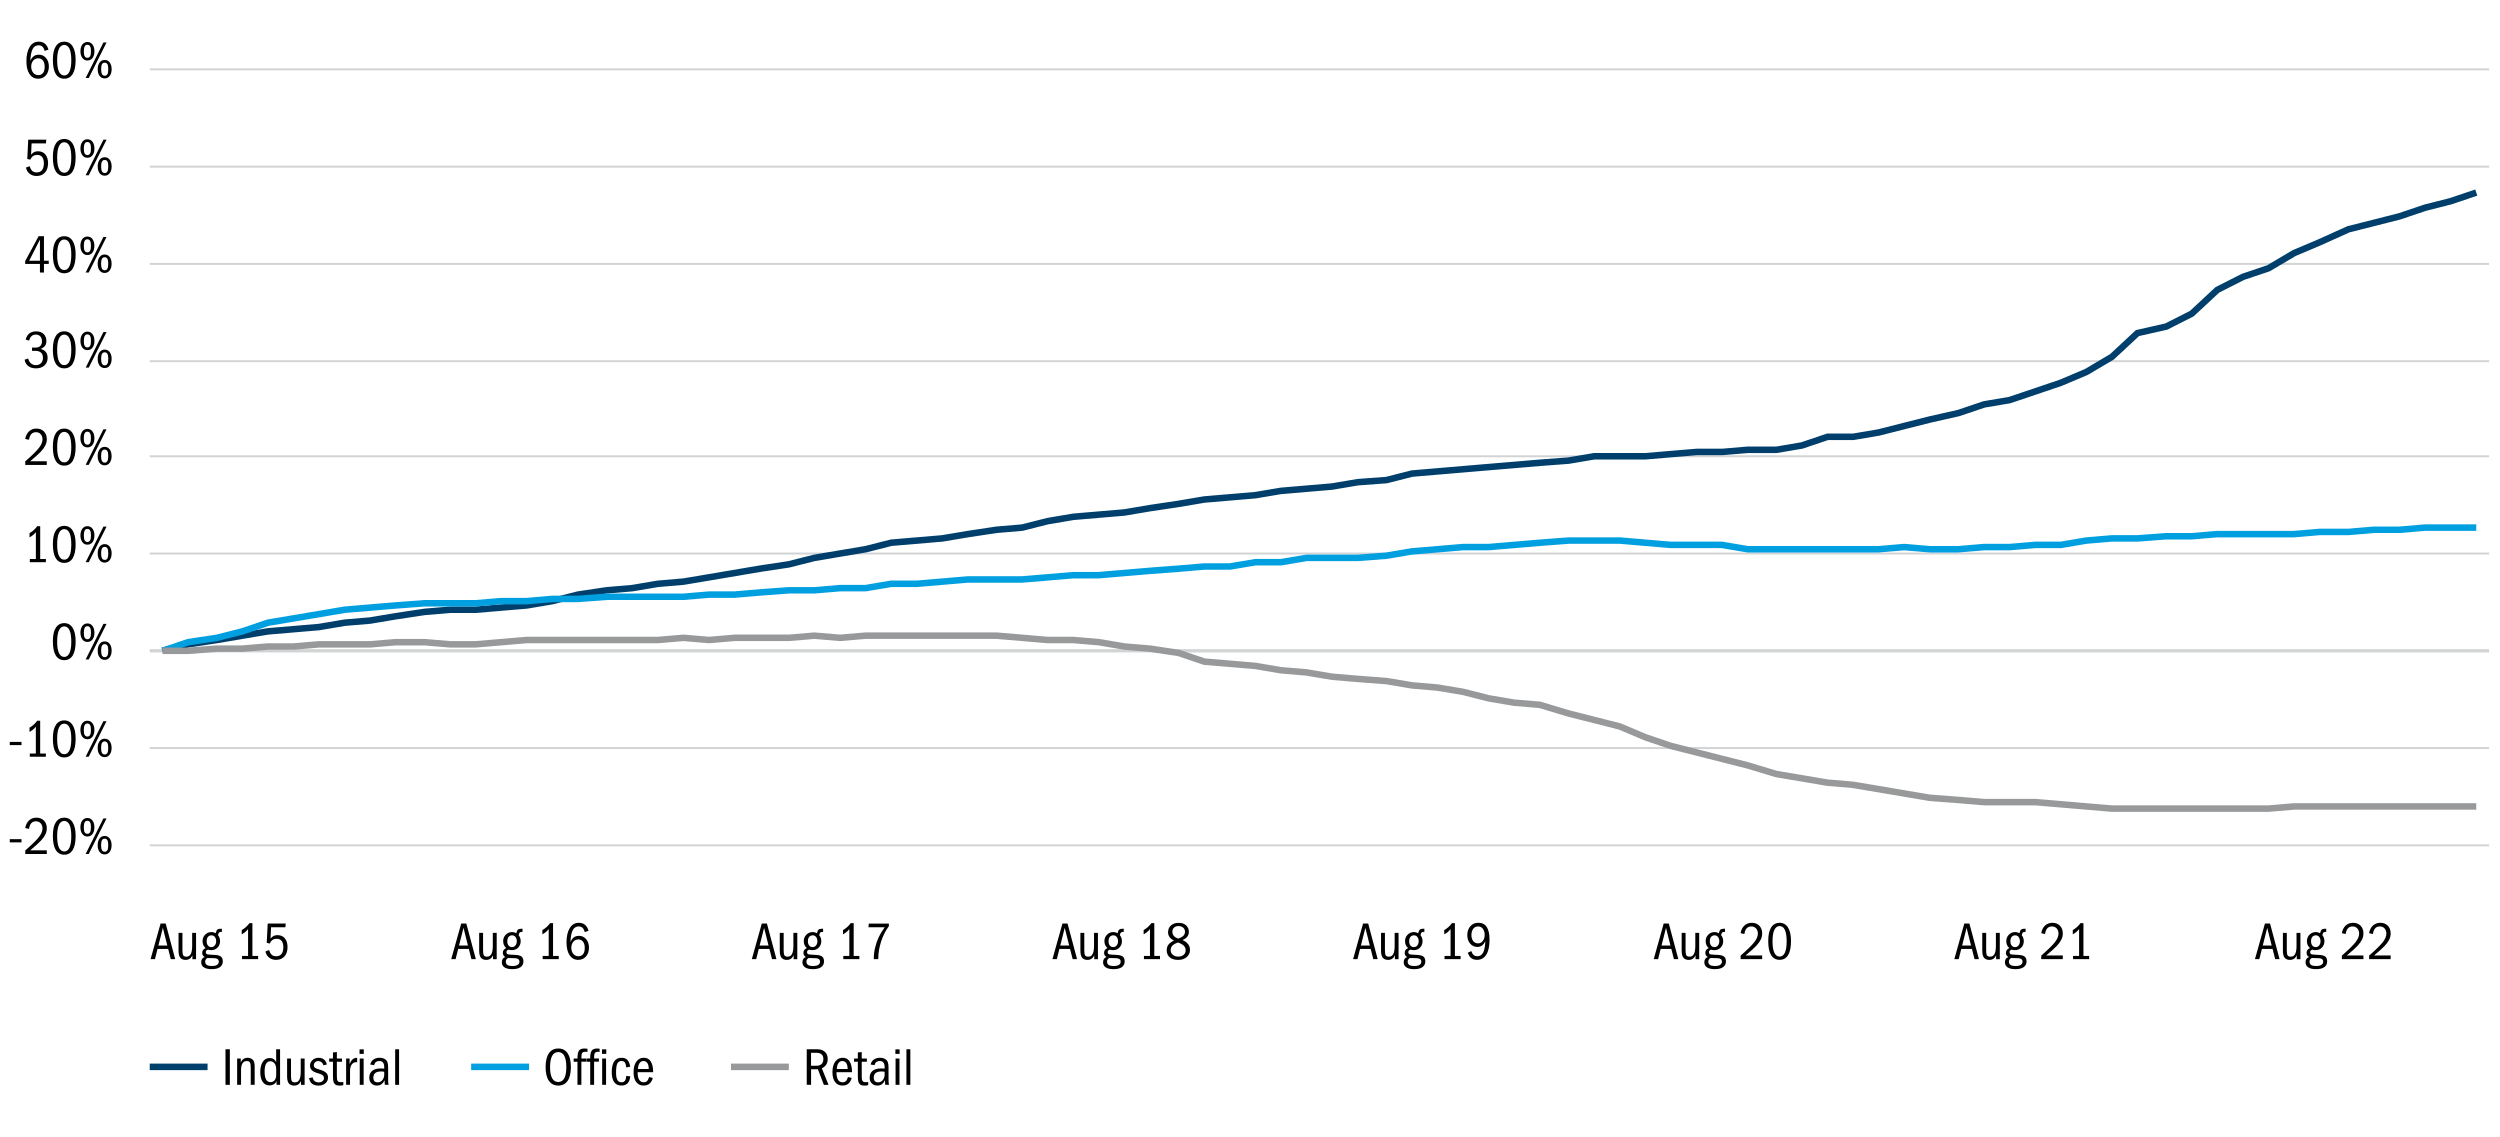 <?xml version="1.0" encoding="UTF-8"?> <svg xmlns="http://www.w3.org/2000/svg" id="Layer_2" width="750" height="340.97" viewBox="0 0 750 340.97"><defs><style>.cls-1{stroke-width:.59px;}.cls-1,.cls-2,.cls-3,.cls-4,.cls-5{fill:none;stroke-miterlimit:10;}.cls-1,.cls-5{stroke:#d1d3d4;}.cls-2{stroke:#97999b;}.cls-2,.cls-3,.cls-4{stroke-width:1.96px;}.cls-3{stroke:#009fdf;}.cls-4{stroke:#003f6b;}.cls-5{stroke-width:.98px;}</style></defs><path class="cls-1" d="m44.92,20.81h701.8M44.92,49.99h701.8M44.92,79.17h701.8M44.92,108.35h701.8M44.92,136.88h701.8M44.92,166.06h701.8M44.92,224.42h701.8M44.92,253.6h701.8"></path><line class="cls-5" x1="44.92" y1="195.24" x2="746.71" y2="195.24"></line><polyline class="cls-4" points="48.75 195.24 56.42 193.3 65.05 192 72.72 190.7 80.39 189.41 88.06 188.76 95.73 188.11 103.4 186.81 111.07 186.16 118.74 184.87 127.37 183.57 135.04 182.92 142.71 182.92 150.38 182.27 158.05 181.63 165.72 180.33 173.39 178.38 182.02 177.09 189.69 176.44 197.36 175.14 205.03 174.49 212.7 173.2 220.37 171.9 228.04 170.6 236.66 169.3 244.33 167.36 252 166.06 259.67 164.77 267.34 162.82 275.01 162.17 282.68 161.52 290.35 160.23 298.98 158.93 306.65 158.28 314.32 156.34 321.99 155.04 329.66 154.39 337.33 153.74 345 152.44 353.63 151.15 361.3 149.85 368.97 149.2 376.64 148.55 384.31 147.26 391.98 146.61 399.65 145.96 407.32 144.66 415.95 144.02 423.62 142.07 431.29 141.42 438.96 140.77 446.63 140.12 454.3 139.48 461.97 138.83 470.6 138.18 478.27 136.88 485.94 136.88 493.61 136.88 501.28 136.23 508.95 135.59 516.62 135.59 524.29 134.94 532.91 134.94 540.58 133.64 548.25 131.05 555.92 131.05 563.59 129.75 571.26 127.8 578.93 125.86 587.56 123.91 595.23 121.32 602.9 120.02 610.57 117.43 618.24 114.83 625.91 111.59 633.58 107.05 641.25 99.92 649.88 97.97 657.55 94.08 665.22 86.95 672.89 83.06 680.56 80.47 688.23 75.93 695.9 72.68 704.53 68.79 712.2 66.85 719.87 64.9 727.54 62.31 735.21 60.36 742.88 57.77"></polyline><polyline class="cls-3" points="48.75 195.24 56.42 192.65 65.05 191.35 72.72 189.41 80.39 186.81 88.06 185.52 95.73 184.22 103.4 182.92 111.07 182.27 118.74 181.63 127.37 180.98 135.04 180.98 142.71 180.98 150.38 180.33 158.05 180.33 165.72 179.68 173.39 179.68 182.02 179.03 189.69 179.03 197.36 179.03 205.03 179.03 212.7 178.38 220.37 178.38 228.04 177.73 236.66 177.09 244.33 177.09 252 176.44 259.67 176.44 267.34 175.14 275.01 175.14 282.68 174.49 290.35 173.84 298.98 173.84 306.65 173.84 314.32 173.2 321.99 172.55 329.66 172.55 337.33 171.9 345 171.25 353.63 170.6 361.3 169.95 368.97 169.95 376.64 168.66 384.31 168.66 391.98 167.36 399.65 167.36 407.32 167.36 415.95 166.71 423.62 165.41 431.29 164.77 438.96 164.12 446.63 164.12 454.3 163.47 461.97 162.82 470.6 162.17 478.27 162.17 485.94 162.17 493.61 162.82 501.28 163.47 508.95 163.47 516.62 163.47 524.29 164.77 532.91 164.77 540.58 164.77 548.25 164.77 555.92 164.77 563.59 164.77 571.26 164.12 578.93 164.77 587.56 164.77 595.23 164.12 602.9 164.12 610.57 163.47 618.24 163.47 625.91 162.17 633.58 161.52 641.25 161.52 649.88 160.87 657.55 160.87 665.22 160.23 672.89 160.23 680.56 160.23 688.23 160.23 695.9 159.58 704.53 159.58 712.2 158.93 719.87 158.93 727.54 158.28 735.21 158.28 742.88 158.28"></polyline><polyline class="cls-2" points="48.75 195.24 56.42 195.24 65.05 194.59 72.72 194.59 80.39 193.95 88.06 193.95 95.73 193.3 103.4 193.3 111.07 193.3 118.74 192.65 127.37 192.65 135.04 193.3 142.71 193.3 150.38 192.65 158.05 192 165.72 192 173.39 192 182.02 192 189.69 192 197.36 192 205.03 191.35 212.7 192 220.37 191.35 228.04 191.35 236.66 191.35 244.33 190.7 252 191.35 259.67 190.7 267.34 190.7 275.01 190.7 282.68 190.7 290.35 190.7 298.98 190.7 306.65 191.35 314.32 192 321.99 192 329.66 192.65 337.33 193.95 345 194.59 353.63 195.89 361.3 198.49 368.97 199.13 376.64 199.78 384.31 201.08 391.98 201.73 399.65 203.02 407.32 203.67 415.95 204.32 423.62 205.62 431.29 206.27 438.96 207.56 446.63 209.51 454.3 210.81 461.97 211.45 470.6 214.05 478.27 215.99 485.94 217.94 493.61 221.18 501.28 223.78 508.95 225.72 516.62 227.67 524.29 229.61 532.91 232.21 540.58 233.5 548.25 234.8 555.92 235.45 563.59 236.74 571.26 238.04 578.93 239.34 587.56 239.99 595.23 240.63 602.9 240.63 610.57 240.63 618.24 241.28 625.91 241.93 633.58 242.58 641.25 242.58 649.88 242.58 657.55 242.58 665.22 242.58 672.89 242.58 680.56 242.58 688.23 241.93 695.9 241.93 704.53 241.93 712.2 241.93 719.87 241.93 727.54 241.93 735.21 241.93 742.88 241.93"></polyline><path d="m2.93,252.71v-.96h3.52v.96h-3.52Z"></path><path d="m7.58,256.2v-1.07c1.95-1.7,3.3-3.02,4.05-3.96.75-.94,1.12-1.82,1.12-2.62,0-.64-.18-1.16-.54-1.56s-.83-.6-1.43-.6c-.57,0-1.02.18-1.38.55-.35.37-.58.94-.69,1.72l-1.14-.24c.16-.97.54-1.73,1.14-2.29s1.34-.83,2.22-.83c.93,0,1.68.29,2.25.87.57.58.86,1.35.86,2.3,0,.66-.14,1.29-.43,1.87-.29.59-.73,1.21-1.34,1.86-.6.65-1.68,1.62-3.22,2.9h4.99v1.1h-6.46Z"></path><path d="m19.28,245.3c1.1,0,1.94.48,2.53,1.43s.88,2.3.88,4.04c0,1.87-.29,3.27-.87,4.22s-1.43,1.42-2.54,1.42-1.98-.48-2.56-1.43c-.58-.95-.86-2.37-.86-4.23s.3-3.15.89-4.07c.59-.92,1.44-1.38,2.54-1.38Zm-.02.98c-.66,0-1.18.38-1.55,1.13-.37.75-.56,1.91-.56,3.46s.18,2.67.55,3.43c.37.76.89,1.14,1.58,1.14s1.19-.38,1.56-1.15c.37-.77.55-1.91.55-3.42s-.18-2.69-.54-3.45c-.36-.76-.89-1.14-1.58-1.14Z"></path><path d="m26.22,245.4c.63,0,1.14.25,1.52.76.38.51.58,1.18.58,2.01s-.19,1.52-.57,2.02c-.38.51-.89.76-1.53.76s-1.14-.25-1.52-.76c-.38-.51-.58-1.18-.58-2.02s.2-1.51.58-2.02c.39-.5.89-.75,1.51-.75Zm0,.82c-.37,0-.65.16-.82.49-.17.33-.26.82-.26,1.48,0,.7.09,1.21.27,1.5.18.3.45.45.8.45s.62-.15.8-.45c.18-.3.27-.8.27-1.5s-.08-1.19-.26-1.5c-.17-.31-.44-.46-.82-.46Zm-.53,9.98l5.33-10.67h.94l-5.34,10.67h-.93Zm5.71-5.41c.63,0,1.13.25,1.51.76.38.51.57,1.18.57,2.01s-.19,1.49-.57,2c-.38.51-.88.77-1.51.77s-1.15-.25-1.53-.75c-.38-.5-.57-1.17-.57-2.02s.19-1.5.57-2.01c.38-.51.89-.76,1.53-.76Zm-.02.82c-.35,0-.62.15-.79.46-.18.3-.26.8-.26,1.5s.09,1.15.26,1.47c.17.32.44.48.82.48s.63-.15.8-.46c.17-.3.26-.8.26-1.5s-.08-1.17-.25-1.48c-.17-.31-.44-.47-.82-.47Z"></path><path d="m2.93,223.53v-.96h3.52v.96h-3.52Z"></path><path d="m8.94,227.02v-.96h1.81v-8.06c-.27.34-.55.64-.86.89-.31.25-.66.48-1.04.7v-1.28c.44-.26.84-.54,1.2-.86.36-.31.74-.72,1.12-1.22h.88v9.84h1.71v.96h-4.82Z"></path><path d="m19.28,216.12c1.1,0,1.94.48,2.53,1.43s.88,2.3.88,4.04c0,1.87-.29,3.27-.87,4.22-.58.95-1.43,1.42-2.54,1.42s-1.98-.48-2.56-1.43-.86-2.37-.86-4.23.3-3.15.89-4.07c.59-.92,1.44-1.38,2.54-1.38Zm-.02.98c-.66,0-1.18.38-1.55,1.13-.37.75-.56,1.91-.56,3.46s.18,2.67.55,3.43c.37.76.89,1.14,1.58,1.14s1.19-.38,1.56-1.15c.37-.77.55-1.91.55-3.42s-.18-2.69-.54-3.45c-.36-.76-.89-1.14-1.58-1.14Z"></path><path d="m26.22,216.22c.63,0,1.14.25,1.52.76.38.51.58,1.18.58,2.01s-.19,1.52-.57,2.02c-.38.51-.89.76-1.53.76s-1.14-.25-1.52-.76c-.38-.51-.58-1.18-.58-2.02s.2-1.51.58-2.02c.39-.5.89-.75,1.51-.75Zm0,.82c-.37,0-.65.16-.82.49-.17.33-.26.82-.26,1.48,0,.7.09,1.21.27,1.5.18.3.45.45.8.45s.62-.15.8-.45c.18-.3.27-.8.27-1.5s-.08-1.19-.26-1.5c-.17-.31-.44-.46-.82-.46Zm-.53,9.98l5.33-10.67h.94l-5.34,10.67h-.93Zm5.71-5.41c.63,0,1.13.25,1.51.76.38.51.57,1.18.57,2.01s-.19,1.49-.57,2c-.38.51-.88.77-1.51.77s-1.15-.25-1.53-.75c-.38-.5-.57-1.17-.57-2.02s.19-1.5.57-2.01c.38-.51.89-.76,1.53-.76Zm-.02.82c-.35,0-.62.15-.79.46-.18.3-.26.8-.26,1.5s.09,1.15.26,1.47c.17.32.44.48.82.48s.63-.15.8-.46c.17-.3.26-.8.26-1.5s-.08-1.17-.25-1.48c-.17-.31-.44-.47-.82-.47Z"></path><path d="m19.28,186.94c1.1,0,1.94.48,2.53,1.43s.88,2.3.88,4.04c0,1.87-.29,3.27-.87,4.22-.58.95-1.43,1.42-2.54,1.42s-1.98-.48-2.56-1.43-.86-2.37-.86-4.23.3-3.15.89-4.07c.59-.92,1.44-1.38,2.54-1.38Zm-.02.98c-.66,0-1.18.38-1.55,1.13-.37.75-.56,1.91-.56,3.46s.18,2.67.55,3.43c.37.76.89,1.14,1.58,1.14s1.19-.38,1.56-1.15c.37-.77.55-1.91.55-3.42s-.18-2.69-.54-3.45c-.36-.76-.89-1.14-1.58-1.14Z"></path><path d="m26.23,187.03c.63,0,1.14.25,1.52.76.38.51.58,1.18.58,2.01s-.19,1.52-.57,2.02c-.38.51-.89.76-1.53.76s-1.14-.25-1.52-.76c-.38-.51-.58-1.18-.58-2.02s.2-1.51.58-2.02c.39-.5.89-.75,1.51-.75Zm0,.82c-.37,0-.65.16-.82.49-.17.33-.26.82-.26,1.48,0,.7.09,1.21.27,1.5.18.3.45.45.8.45s.62-.15.8-.45c.18-.3.27-.8.27-1.5s-.08-1.19-.26-1.5c-.17-.31-.44-.46-.82-.46Zm-.53,9.98l5.33-10.67h.94l-5.34,10.67h-.93Zm5.71-5.41c.63,0,1.13.25,1.51.76.38.51.57,1.18.57,2.01s-.19,1.49-.57,2c-.38.51-.88.77-1.51.77s-1.15-.25-1.53-.75c-.38-.5-.57-1.17-.57-2.02s.19-1.5.57-2.01c.38-.51.89-.76,1.53-.76Zm-.02.82c-.35,0-.62.15-.79.46-.18.3-.26.8-.26,1.5s.09,1.15.26,1.47c.17.32.44.48.82.48s.63-.15.8-.46c.17-.3.26-.8.26-1.5s-.08-1.17-.25-1.48c-.17-.31-.44-.47-.82-.47Z"></path><path d="m8.95,168.65v-.96h1.81v-8.06c-.27.34-.55.64-.86.89-.31.25-.66.48-1.04.7v-1.28c.44-.26.84-.54,1.2-.86.36-.31.74-.72,1.12-1.22h.88v9.84h1.71v.96h-4.82Z"></path><path d="m19.28,157.76c1.1,0,1.94.48,2.53,1.43s.88,2.3.88,4.04c0,1.87-.29,3.27-.87,4.22-.58.95-1.43,1.42-2.54,1.42s-1.98-.48-2.56-1.43-.86-2.37-.86-4.23.3-3.15.89-4.07c.59-.92,1.44-1.38,2.54-1.38Zm-.02.98c-.66,0-1.18.38-1.55,1.13-.37.75-.56,1.91-.56,3.46s.18,2.67.55,3.43c.37.76.89,1.14,1.58,1.14s1.19-.38,1.56-1.15c.37-.77.55-1.91.55-3.42s-.18-2.69-.54-3.45c-.36-.76-.89-1.14-1.58-1.14Z"></path><path d="m26.23,157.85c.63,0,1.14.25,1.52.76.38.51.58,1.18.58,2.01s-.19,1.52-.57,2.02c-.38.51-.89.76-1.53.76s-1.14-.25-1.52-.76c-.38-.51-.58-1.18-.58-2.02s.2-1.51.58-2.02c.39-.5.89-.75,1.51-.75Zm0,.82c-.37,0-.65.16-.82.49-.17.33-.26.82-.26,1.48,0,.7.09,1.21.27,1.5.18.3.45.45.8.45s.62-.15.8-.45c.18-.3.27-.8.27-1.5s-.08-1.19-.26-1.5c-.17-.31-.44-.46-.82-.46Zm-.53,9.98l5.33-10.67h.94l-5.34,10.67h-.93Zm5.71-5.41c.63,0,1.13.25,1.51.76.38.51.57,1.18.57,2.01s-.19,1.49-.57,2c-.38.51-.88.77-1.51.77s-1.15-.25-1.53-.75c-.38-.5-.57-1.17-.57-2.02s.19-1.5.57-2.01c.38-.51.89-.76,1.53-.76Zm-.02.82c-.35,0-.62.15-.79.46-.18.3-.26.8-.26,1.5s.09,1.15.26,1.47c.17.32.44.48.82.48s.63-.15.8-.46c.17-.3.26-.8.26-1.5s-.08-1.17-.25-1.48c-.17-.31-.44-.47-.82-.47Z"></path><path d="m7.58,139.47v-1.07c1.95-1.7,3.3-3.02,4.05-3.96.75-.94,1.12-1.82,1.12-2.62,0-.64-.18-1.16-.54-1.56s-.83-.6-1.43-.6c-.57,0-1.02.18-1.38.55-.35.37-.58.94-.69,1.72l-1.14-.24c.16-.97.54-1.73,1.14-2.29s1.34-.83,2.22-.83c.93,0,1.68.29,2.25.87.57.58.86,1.35.86,2.3,0,.66-.14,1.29-.43,1.87-.29.59-.73,1.21-1.34,1.86-.6.65-1.68,1.62-3.22,2.9h4.99v1.1h-6.46Z"></path><path d="m19.28,128.58c1.1,0,1.94.48,2.53,1.43s.88,2.3.88,4.04c0,1.87-.29,3.27-.87,4.22-.58.95-1.43,1.42-2.54,1.42s-1.98-.48-2.56-1.43-.86-2.37-.86-4.23.3-3.15.89-4.07c.59-.92,1.44-1.38,2.54-1.38Zm-.02.98c-.66,0-1.18.38-1.55,1.13-.37.75-.56,1.91-.56,3.46s.18,2.67.55,3.43c.37.76.89,1.14,1.58,1.14s1.19-.38,1.56-1.15c.37-.77.55-1.91.55-3.42s-.18-2.69-.54-3.45c-.36-.76-.89-1.14-1.58-1.14Z"></path><path d="m26.22,128.67c.63,0,1.14.25,1.52.76.38.51.58,1.18.58,2.01s-.19,1.52-.57,2.02c-.38.51-.89.76-1.53.76s-1.14-.25-1.52-.76c-.38-.51-.58-1.18-.58-2.02s.2-1.51.58-2.02c.39-.5.89-.75,1.51-.75Zm0,.82c-.37,0-.65.16-.82.49-.17.33-.26.82-.26,1.48,0,.7.09,1.21.27,1.5.18.3.45.45.8.45s.62-.15.8-.45c.18-.3.27-.8.27-1.5s-.08-1.19-.26-1.5c-.17-.31-.44-.46-.82-.46Zm-.53,9.98l5.33-10.67h.94l-5.34,10.67h-.93Zm5.71-5.41c.63,0,1.13.25,1.51.76.38.51.57,1.18.57,2.01s-.19,1.49-.57,2c-.38.51-.88.77-1.51.77s-1.15-.25-1.53-.75c-.38-.5-.57-1.17-.57-2.02s.19-1.5.57-2.01c.38-.51.89-.76,1.53-.76Zm-.02.82c-.35,0-.62.15-.79.46-.18.3-.26.8-.26,1.5s.09,1.15.26,1.47c.17.32.44.48.82.48s.63-.15.8-.46c.17-.3.26-.8.26-1.5s-.08-1.17-.25-1.48c-.17-.31-.44-.47-.82-.47Z"></path><path d="m9.6,105.24v-.96h1.1c.6,0,1.06-.17,1.39-.5s.5-.8.5-1.4-.16-1.08-.49-1.45c-.33-.37-.77-.55-1.32-.55s-.98.15-1.3.44-.58.75-.76,1.37l-1.02-.32c.22-.85.6-1.48,1.14-1.87.54-.39,1.22-.59,2.04-.59.93,0,1.66.26,2.21.79s.82,1.23.82,2.1c0,.6-.13,1.07-.39,1.43s-.71.67-1.34.95c.7.17,1.23.48,1.58.94.35.45.52,1.03.52,1.74,0,.94-.32,1.7-.95,2.28-.63.58-1.48.87-2.54.87-.95,0-1.72-.23-2.32-.7-.6-.47-.96-1.1-1.09-1.9l1.06-.37c.15.64.43,1.13.85,1.48.42.35.91.52,1.47.52.64,0,1.15-.2,1.54-.59s.58-.93.58-1.62-.2-1.2-.59-1.55-.97-.53-1.73-.53h-.94Z"></path><path d="m19.28,99.4c1.1,0,1.94.48,2.53,1.43s.88,2.3.88,4.04c0,1.87-.29,3.27-.87,4.22-.58.95-1.43,1.42-2.54,1.42s-1.98-.48-2.56-1.43-.86-2.37-.86-4.23.3-3.15.89-4.07c.59-.92,1.44-1.38,2.54-1.38Zm-.02.98c-.66,0-1.18.38-1.55,1.13-.37.75-.56,1.91-.56,3.46s.18,2.67.55,3.43c.37.76.89,1.14,1.58,1.14s1.19-.38,1.56-1.15c.37-.77.55-1.91.55-3.42s-.18-2.69-.54-3.45c-.36-.76-.89-1.14-1.58-1.14Z"></path><path d="m26.23,99.49c.63,0,1.14.25,1.52.76.38.51.58,1.18.58,2.01s-.19,1.52-.57,2.02c-.38.51-.89.76-1.53.76s-1.14-.25-1.52-.76c-.38-.51-.58-1.18-.58-2.02s.2-1.51.58-2.02c.39-.5.89-.75,1.51-.75Zm0,.82c-.37,0-.65.16-.82.49-.17.33-.26.82-.26,1.48,0,.7.09,1.21.27,1.5.18.3.45.45.8.45s.62-.15.8-.45c.18-.3.27-.8.27-1.5s-.08-1.19-.26-1.5c-.17-.31-.44-.46-.82-.46Zm-.53,9.98l5.33-10.67h.94l-5.34,10.67h-.93Zm5.71-5.41c.63,0,1.13.25,1.51.76.38.51.57,1.18.57,2.01s-.19,1.49-.57,2c-.38.51-.88.77-1.51.77s-1.15-.25-1.53-.75c-.38-.5-.57-1.17-.57-2.02s.19-1.5.57-2.01c.38-.51.89-.76,1.53-.76Zm-.02.82c-.35,0-.62.15-.79.46-.18.3-.26.8-.26,1.5s.09,1.15.26,1.47c.17.32.44.48.82.48s.63-.15.8-.46c.17-.3.26-.8.26-1.5s-.08-1.17-.25-1.48c-.17-.31-.44-.47-.82-.47Z"></path><path d="m11.98,81.76v-2.58h-4.42v-.86l4.03-7.46h1.6v7.36h1.44v.96h-1.44v2.58h-1.22Zm0-9.89l-3.23,6.35h3.23v-6.35Z"></path><path d="m19.28,70.87c1.1,0,1.94.48,2.53,1.43s.88,2.3.88,4.04c0,1.87-.29,3.27-.87,4.22-.58.95-1.43,1.42-2.54,1.42s-1.98-.48-2.56-1.43-.86-2.37-.86-4.23.3-3.15.89-4.07c.59-.92,1.44-1.38,2.54-1.38Zm-.02.98c-.66,0-1.18.38-1.55,1.13-.37.75-.56,1.91-.56,3.46s.18,2.67.55,3.43c.37.76.89,1.14,1.58,1.14s1.19-.38,1.56-1.15c.37-.77.55-1.91.55-3.42s-.18-2.69-.54-3.45c-.36-.76-.89-1.14-1.58-1.14Z"></path><path d="m26.22,70.96c.63,0,1.14.25,1.52.76.38.51.58,1.18.58,2.01s-.19,1.52-.57,2.02c-.38.51-.89.76-1.53.76s-1.14-.25-1.52-.76c-.38-.51-.58-1.18-.58-2.02s.2-1.51.58-2.02c.39-.5.89-.75,1.51-.75Zm0,.82c-.37,0-.65.16-.82.49-.17.33-.26.82-.26,1.48,0,.7.09,1.21.27,1.5.18.3.45.45.8.45s.62-.15.8-.45c.18-.3.27-.8.27-1.5s-.08-1.19-.26-1.5c-.17-.31-.44-.46-.82-.46Zm-.53,9.98l5.33-10.67h.94l-5.34,10.67h-.93Zm5.71-5.41c.63,0,1.13.25,1.51.76.38.51.57,1.18.57,2.01s-.19,1.49-.57,2c-.38.51-.88.77-1.51.77s-1.15-.25-1.53-.75c-.38-.5-.57-1.17-.57-2.02s.19-1.5.57-2.01c.38-.51.89-.76,1.53-.76Zm-.02.82c-.35,0-.62.15-.79.46-.18.3-.26.8-.26,1.5s.09,1.15.26,1.47c.17.32.44.48.82.48s.63-.15.8-.46c.17-.3.26-.8.26-1.5s-.08-1.17-.25-1.48c-.17-.31-.44-.47-.82-.47Z"></path><path d="m8.9,49.86c.19.64.45,1.11.77,1.41.32.3.78.45,1.38.45.68,0,1.21-.23,1.57-.7.36-.46.54-1.14.54-2.02,0-.81-.17-1.43-.5-1.87-.34-.44-.83-.66-1.5-.66-.47,0-.87.11-1.21.33-.34.22-.63.59-.87,1.11l-.9-.22.29-5.78h5.42l-.11,1.1h-4.3l-.16,3.41c.3-.36.6-.63.91-.79.31-.17.7-.25,1.18-.25.94,0,1.67.32,2.21.97.53.65.8,1.51.8,2.6,0,1.21-.32,2.15-.94,2.83s-1.46,1.02-2.5,1.02c-.82,0-1.52-.23-2.1-.69-.58-.46-.94-1.07-1.08-1.84l1.1-.42Z"></path><path d="m19.28,41.69c1.1,0,1.94.48,2.53,1.43s.88,2.3.88,4.04c0,1.87-.29,3.27-.87,4.22-.58.95-1.43,1.42-2.54,1.42s-1.98-.48-2.56-1.43-.86-2.37-.86-4.23.3-3.15.89-4.07c.59-.92,1.44-1.38,2.54-1.38Zm-.02.98c-.66,0-1.18.38-1.55,1.13-.37.75-.56,1.91-.56,3.46s.18,2.67.55,3.43c.37.76.89,1.14,1.58,1.14s1.19-.38,1.56-1.15c.37-.77.55-1.91.55-3.42s-.18-2.69-.54-3.45c-.36-.76-.89-1.14-1.58-1.14Z"></path><path d="m26.23,41.78c.63,0,1.14.25,1.52.76.38.51.58,1.18.58,2.01s-.19,1.52-.57,2.02c-.38.51-.89.76-1.53.76s-1.14-.25-1.52-.76c-.38-.51-.58-1.18-.58-2.02s.2-1.51.58-2.02c.39-.5.89-.75,1.51-.75Zm0,.82c-.37,0-.65.16-.82.49-.17.33-.26.82-.26,1.48,0,.7.09,1.21.27,1.5.18.3.45.45.8.45s.62-.15.8-.45c.18-.3.27-.8.27-1.5s-.08-1.19-.26-1.5c-.17-.31-.44-.46-.82-.46Zm-.53,9.98l5.33-10.67h.94l-5.34,10.67h-.93Zm5.71-5.41c.63,0,1.13.25,1.51.76.38.51.57,1.18.57,2.01s-.19,1.49-.57,2c-.38.51-.88.77-1.51.77s-1.15-.25-1.53-.75c-.38-.5-.57-1.17-.57-2.02s.19-1.5.57-2.01c.38-.51.89-.76,1.53-.76Zm-.02.82c-.35,0-.62.15-.79.46-.18.3-.26.8-.26,1.5s.09,1.15.26,1.47c.17.32.44.48.82.48s.63-.15.8-.46c.17-.3.26-.8.26-1.5s-.08-1.17-.25-1.48c-.17-.31-.44-.47-.82-.47Z"></path><path d="m13.41,15.27c-.18-.6-.42-1.03-.71-1.29-.29-.26-.66-.39-1.11-.39-.8,0-1.4.37-1.79,1.1s-.63,1.93-.7,3.59c.27-.63.6-1.1,1.01-1.41s.92-.46,1.54-.46c.87,0,1.59.33,2.16,1,.57.67.85,1.52.85,2.55s-.3,1.96-.89,2.64-1.37,1.02-2.33,1.02c-1.1,0-1.96-.46-2.58-1.38s-.94-2.21-.94-3.87c0-1.8.33-3.23.98-4.29s1.55-1.58,2.7-1.58c.74,0,1.35.19,1.84.58.49.38.86.99,1.1,1.81l-1.12.38Zm-1.9,2.22c-.66,0-1.18.24-1.57.72s-.58,1.07-.58,1.78.2,1.32.59,1.81c.39.49.91.74,1.54.74s1.09-.22,1.42-.65c.33-.43.49-1.05.49-1.85s-.17-1.42-.51-1.87c-.34-.45-.8-.67-1.38-.67Z"></path><path d="m19.28,12.5c1.1,0,1.94.48,2.53,1.43s.88,2.3.88,4.04c0,1.87-.29,3.27-.87,4.22-.58.95-1.43,1.42-2.54,1.42s-1.98-.48-2.56-1.43-.86-2.37-.86-4.23.3-3.15.89-4.07c.59-.92,1.44-1.38,2.54-1.38Zm-.02.98c-.66,0-1.18.38-1.55,1.13-.37.75-.56,1.91-.56,3.46s.18,2.67.55,3.43c.37.76.89,1.14,1.58,1.14s1.19-.38,1.56-1.15c.37-.77.55-1.91.55-3.42s-.18-2.69-.54-3.45c-.36-.76-.89-1.14-1.58-1.14Z"></path><path d="m26.23,12.6c.63,0,1.14.25,1.52.76.38.51.58,1.18.58,2.01s-.19,1.52-.57,2.02c-.38.51-.89.76-1.53.76s-1.14-.25-1.52-.76c-.38-.51-.58-1.18-.58-2.02s.2-1.51.58-2.02c.39-.5.89-.75,1.51-.75Zm0,.82c-.37,0-.65.16-.82.49-.17.33-.26.82-.26,1.48,0,.7.09,1.21.27,1.5.18.3.45.45.8.45s.62-.15.8-.45c.18-.3.27-.8.27-1.5s-.08-1.19-.26-1.5c-.17-.31-.44-.46-.82-.46Zm-.53,9.98l5.33-10.67h.94l-5.34,10.67h-.93Zm5.71-5.41c.63,0,1.13.25,1.51.76.38.51.57,1.18.57,2.01s-.19,1.49-.57,2c-.38.51-.88.77-1.51.77s-1.15-.25-1.53-.75c-.38-.5-.57-1.17-.57-2.02s.19-1.5.57-2.01c.38-.51.89-.76,1.53-.76Zm-.02.82c-.35,0-.62.15-.79.46-.18.3-.26.8-.26,1.5s.09,1.15.26,1.47c.17.32.44.48.82.48s.63-.15.8-.46c.17-.3.26-.8.26-1.5s-.08-1.17-.25-1.48c-.17-.31-.44-.47-.82-.47Z"></path><path d="m51.24,287.74l-.78-3.06h-3.2l-.77,3.06h-1.31l2.99-10.67h1.54l2.85,10.67h-1.31Zm-2.38-9.39l-1.34,5.3h2.67l-1.33-5.3Z"></path><path d="m57.72,287.74v-1.17c-.21.48-.49.83-.82,1.06-.34.22-.75.34-1.24.34-.65,0-1.16-.2-1.54-.61-.37-.41-.56-1.12-.56-2.16v-5.34h1.17v5.22c0,.76.08,1.27.24,1.53.16.26.48.39.96.39.59,0,1.02-.26,1.3-.79s.42-1.33.42-2.41v-3.94h1.17v7.89h-1.09Z"></path><path d="m64.44,286.47c.9.05,1.52.23,1.87.53.35.3.53.78.53,1.44,0,.73-.29,1.29-.86,1.7-.58.41-1.4.61-2.48.61-1,0-1.78-.18-2.32-.53-.54-.35-.82-.86-.82-1.54,0-.81.35-1.33,1.04-1.57-.27-.17-.46-.35-.57-.55-.11-.2-.17-.42-.17-.68,0-.36.09-.66.26-.89.18-.23.43-.42.76-.57-.32-.28-.55-.59-.7-.93-.14-.34-.22-.72-.22-1.15,0-.77.26-1.41.78-1.94.52-.52,1.15-.78,1.87-.78.27,0,.5.03.7.1.2.06.4.14.6.24.13-.55.3-.92.51-1.09.21-.17.57-.26,1.07-.26h.27v.99s-.07-.02-.12-.02c-.05,0-.11,0-.18,0-.28,0-.48.08-.6.25-.12.17-.21.41-.25.74.22.29.38.58.47.86s.14.59.14.91c0,.76-.25,1.4-.74,1.92-.49.52-1.13.78-1.92.78-.19,0-.36-.01-.51-.04-.15-.03-.3-.06-.46-.1-.25.08-.42.17-.51.29-.1.12-.14.27-.14.45,0,.23.07.41.2.53.13.12.48.19,1.05.22l1.44.08Zm-2.22.93c-.25.16-.42.32-.52.49-.1.17-.15.36-.15.58,0,.45.16.78.47,1,.31.22.83.33,1.54.33s1.2-.11,1.55-.34c.35-.22.53-.54.53-.96,0-.66-.44-1.01-1.3-1.04-.87-.03-1.58-.05-2.12-.06Zm1.23-6.8c-.45,0-.8.15-1.06.46-.26.31-.39.75-.39,1.33,0,.53.13.96.39,1.27.26.32.6.47,1.02.47s.76-.17,1.03-.5c.27-.33.41-.75.41-1.26s-.12-.92-.38-1.26c-.25-.34-.59-.51-1.02-.51Z"></path><path d="m72.61,287.74v-.96h1.81v-8.06c-.27.34-.55.64-.86.89s-.66.48-1.04.7v-1.28c.44-.26.84-.54,1.2-.86s.74-.72,1.12-1.22h.88v9.84h1.71v.96h-4.82Z"></path><path d="m80.74,285.02c.19.64.45,1.11.77,1.41.32.3.78.45,1.38.45.68,0,1.21-.23,1.57-.7.36-.46.54-1.14.54-2.02,0-.81-.17-1.43-.5-1.87s-.83-.66-1.5-.66c-.47,0-.87.11-1.21.33-.34.22-.63.59-.87,1.11l-.9-.22.29-5.78h5.42l-.11,1.1h-4.3l-.16,3.41c.3-.36.6-.63.91-.79.31-.17.7-.25,1.18-.25.94,0,1.67.32,2.21.97.53.65.8,1.51.8,2.6,0,1.21-.32,2.15-.94,2.83s-1.46,1.02-2.5,1.02c-.82,0-1.52-.23-2.1-.69-.58-.46-.94-1.07-1.08-1.84l1.1-.42Z"></path><path d="m141.43,287.74l-.78-3.06h-3.2l-.77,3.06h-1.31l2.99-10.67h1.54l2.85,10.67h-1.31Zm-2.38-9.39l-1.34,5.3h2.67l-1.33-5.3Z"></path><path d="m147.91,287.74v-1.17c-.21.48-.49.83-.82,1.06-.34.22-.75.34-1.24.34-.65,0-1.16-.2-1.54-.61-.37-.41-.56-1.12-.56-2.16v-5.34h1.17v5.22c0,.76.08,1.27.24,1.53.16.26.48.39.96.39.59,0,1.02-.26,1.3-.79s.42-1.33.42-2.41v-3.94h1.17v7.89h-1.09Z"></path><path d="m154.63,286.47c.9.05,1.52.23,1.87.53.35.3.53.78.53,1.44,0,.73-.29,1.29-.86,1.7-.58.41-1.4.61-2.48.61-1,0-1.78-.18-2.32-.53-.54-.35-.82-.86-.82-1.54,0-.81.35-1.33,1.04-1.57-.27-.17-.46-.35-.57-.55-.11-.2-.17-.42-.17-.68,0-.36.09-.66.26-.89.18-.23.43-.42.76-.57-.32-.28-.55-.59-.7-.93-.14-.34-.22-.72-.22-1.15,0-.77.26-1.41.78-1.94.52-.52,1.15-.78,1.87-.78.27,0,.5.03.7.1.2.06.4.14.6.24.13-.55.3-.92.51-1.09.21-.17.57-.26,1.07-.26h.27v.99s-.07-.02-.12-.02c-.05,0-.11,0-.18,0-.28,0-.48.08-.6.25-.12.17-.21.41-.25.74.22.29.38.58.47.86s.14.59.14.91c0,.76-.25,1.4-.74,1.92-.49.52-1.13.78-1.92.78-.19,0-.36-.01-.51-.04-.15-.03-.3-.06-.46-.1-.25.08-.42.17-.51.29-.1.12-.14.27-.14.45,0,.23.07.41.2.53.13.12.48.19,1.05.22l1.44.08Zm-2.22.93c-.25.16-.42.32-.52.49-.1.17-.15.36-.15.58,0,.45.16.78.47,1,.31.22.83.33,1.54.33s1.2-.11,1.55-.34c.35-.22.53-.54.53-.96,0-.66-.44-1.01-1.3-1.04-.87-.03-1.58-.05-2.12-.06Zm1.23-6.8c-.45,0-.8.15-1.06.46-.26.31-.39.75-.39,1.33,0,.53.13.96.39,1.27.26.32.6.47,1.02.47s.76-.17,1.03-.5c.27-.33.41-.75.41-1.26s-.12-.92-.38-1.26c-.25-.34-.59-.51-1.02-.51Z"></path><path d="m162.8,287.74v-.96h1.81v-8.06c-.27.34-.55.64-.86.89s-.66.48-1.04.7v-1.28c.44-.26.84-.54,1.2-.86s.74-.72,1.12-1.22h.88v9.84h1.71v.96h-4.82Z"></path><path d="m175.44,279.61c-.18-.6-.42-1.03-.71-1.29-.29-.26-.66-.39-1.11-.39-.8,0-1.4.37-1.79,1.1s-.63,1.93-.7,3.59c.27-.63.6-1.1,1.01-1.41.41-.31.92-.46,1.54-.46.87,0,1.59.33,2.16,1,.57.67.85,1.52.85,2.55s-.3,1.96-.89,2.64-1.37,1.02-2.33,1.02c-1.1,0-1.96-.46-2.58-1.38-.62-.92-.94-2.21-.94-3.87,0-1.8.33-3.23.98-4.29.66-1.06,1.55-1.58,2.7-1.58.74,0,1.35.19,1.84.58.49.38.86.99,1.1,1.81l-1.12.38Zm-1.9,2.22c-.66,0-1.18.24-1.57.72-.38.48-.58,1.07-.58,1.78s.2,1.32.59,1.81c.39.49.91.74,1.54.74s1.09-.22,1.42-.65c.33-.43.49-1.05.49-1.85s-.17-1.42-.51-1.87c-.34-.45-.8-.67-1.38-.67Z"></path><path d="m231.61,287.74l-.78-3.06h-3.2l-.77,3.06h-1.31l2.99-10.67h1.54l2.85,10.67h-1.31Zm-2.38-9.39l-1.34,5.3h2.67l-1.33-5.3Z"></path><path d="m238.09,287.74v-1.17c-.21.48-.49.83-.82,1.06-.34.22-.75.34-1.24.34-.65,0-1.16-.2-1.54-.61-.37-.41-.56-1.12-.56-2.16v-5.34h1.17v5.22c0,.76.08,1.27.24,1.53.16.26.48.39.96.39.59,0,1.02-.26,1.3-.79s.42-1.33.42-2.41v-3.94h1.17v7.89h-1.09Z"></path><path d="m244.81,286.47c.9.05,1.52.23,1.87.53.35.3.53.78.53,1.44,0,.73-.29,1.29-.86,1.7-.58.41-1.4.61-2.48.61-1,0-1.78-.18-2.32-.53-.54-.35-.82-.86-.82-1.54,0-.81.35-1.33,1.04-1.57-.27-.17-.46-.35-.57-.55-.11-.2-.17-.42-.17-.68,0-.36.09-.66.26-.89.18-.23.43-.42.76-.57-.32-.28-.55-.59-.7-.93-.14-.34-.22-.72-.22-1.15,0-.77.26-1.41.78-1.94.52-.52,1.15-.78,1.87-.78.27,0,.5.03.7.1.2.06.4.14.6.24.13-.55.3-.92.51-1.09.21-.17.57-.26,1.07-.26h.27v.99s-.07-.02-.12-.02c-.05,0-.11,0-.18,0-.28,0-.48.08-.6.25-.12.17-.21.41-.25.74.22.29.38.58.47.86s.14.59.14.91c0,.76-.25,1.4-.74,1.92-.49.52-1.13.78-1.92.78-.19,0-.36-.01-.51-.04-.15-.03-.3-.06-.46-.1-.25.08-.42.17-.51.29-.1.12-.14.27-.14.45,0,.23.07.41.2.53.13.12.48.19,1.05.22l1.44.08Zm-2.22.93c-.25.16-.42.32-.52.49-.1.17-.15.36-.15.58,0,.45.16.78.47,1,.31.22.83.33,1.54.33s1.2-.11,1.55-.34c.35-.22.53-.54.53-.96,0-.66-.44-1.01-1.3-1.04-.87-.03-1.58-.05-2.12-.06Zm1.23-6.8c-.45,0-.8.15-1.06.46-.26.31-.39.75-.39,1.33,0,.53.13.96.39,1.27.26.32.6.47,1.02.47s.76-.17,1.03-.5c.27-.33.41-.75.41-1.26s-.12-.92-.38-1.26c-.25-.34-.59-.51-1.02-.51Z"></path><path d="m252.99,287.74v-.96h1.81v-8.06c-.27.34-.55.64-.86.89s-.66.48-1.04.7v-1.28c.44-.26.84-.54,1.2-.86s.74-.72,1.12-1.22h.88v9.84h1.71v.96h-4.82Z"></path><path d="m262.14,287.74v-.22c0-1.11.14-2.22.42-3.33s.61-2.09,1.01-2.95,1.01-1.88,1.84-3.06h-4.88l.11-1.1h6.02v.78c-1,1.33-1.78,2.88-2.34,4.64-.56,1.76-.84,3.44-.84,5.04v.21h-1.33Z"></path><path d="m321.8,287.74l-.78-3.06h-3.2l-.77,3.06h-1.31l2.99-10.67h1.54l2.85,10.67h-1.31Zm-2.38-9.39l-1.34,5.3h2.67l-1.33-5.3Z"></path><path d="m328.28,287.74v-1.17c-.21.48-.49.83-.82,1.06-.34.22-.75.34-1.24.34-.65,0-1.16-.2-1.54-.61-.37-.41-.56-1.12-.56-2.16v-5.34h1.17v5.22c0,.76.08,1.27.24,1.53.16.26.48.39.96.39.59,0,1.02-.26,1.3-.79s.42-1.33.42-2.41v-3.94h1.17v7.89h-1.09Z"></path><path d="m335,286.47c.9.05,1.52.23,1.87.53.35.3.53.78.53,1.44,0,.73-.29,1.29-.86,1.7-.58.41-1.4.61-2.48.61-1,0-1.78-.18-2.32-.53-.54-.35-.82-.86-.82-1.54,0-.81.35-1.33,1.04-1.57-.27-.17-.46-.35-.57-.55-.11-.2-.17-.42-.17-.68,0-.36.09-.66.26-.89.18-.23.43-.42.76-.57-.32-.28-.55-.59-.7-.93-.14-.34-.22-.72-.22-1.15,0-.77.26-1.41.78-1.94.52-.52,1.15-.78,1.87-.78.27,0,.5.03.7.1.2.06.4.14.6.24.13-.55.3-.92.51-1.09.21-.17.57-.26,1.07-.26h.27v.99s-.07-.02-.12-.02c-.05,0-.11,0-.18,0-.28,0-.48.08-.6.25-.12.17-.21.41-.25.74.22.29.38.58.47.86s.14.59.14.91c0,.76-.25,1.4-.74,1.92-.49.52-1.13.78-1.92.78-.19,0-.36-.01-.51-.04-.15-.03-.3-.06-.46-.1-.25.08-.42.17-.51.29-.1.12-.14.27-.14.45,0,.23.07.41.2.53.13.12.48.19,1.05.22l1.44.08Zm-2.22.93c-.25.16-.42.32-.52.49-.1.17-.15.36-.15.58,0,.45.16.78.47,1,.31.22.83.33,1.54.33s1.2-.11,1.55-.34c.35-.22.53-.54.53-.96,0-.66-.44-1.01-1.3-1.04-.87-.03-1.58-.05-2.12-.06Zm1.23-6.8c-.45,0-.8.15-1.06.46-.26.31-.39.75-.39,1.33,0,.53.13.96.39,1.27.26.32.6.47,1.02.47s.76-.17,1.03-.5c.27-.33.41-.75.41-1.26s-.12-.92-.38-1.26c-.25-.34-.59-.51-1.02-.51Z"></path><path d="m343.18,287.74v-.96h1.81v-8.06c-.27.34-.55.64-.86.89s-.66.48-1.04.7v-1.28c.44-.26.84-.54,1.2-.86s.74-.72,1.12-1.22h.88v9.84h1.71v.96h-4.82Z"></path><path d="m354.74,282.01c.79.35,1.36.78,1.72,1.27s.54,1.05.54,1.66c0,.88-.33,1.6-.98,2.17-.65.57-1.5.86-2.56.86s-1.94-.26-2.54-.78c-.61-.52-.91-1.22-.91-2.12,0-.64.17-1.2.52-1.67s.9-.88,1.66-1.22c-.62-.32-1.07-.68-1.35-1.1-.28-.41-.42-.89-.42-1.43,0-.82.29-1.49.87-2.02.58-.52,1.35-.78,2.31-.78s1.66.25,2.22.75c.56.5.84,1.15.84,1.95,0,1.11-.63,1.93-1.9,2.46Zm-1.36.74c-.8.28-1.36.6-1.69.97-.33.37-.49.8-.49,1.3,0,.59.21,1.06.63,1.42.42.36.97.54,1.64.54s1.2-.17,1.61-.52c.41-.35.62-.8.62-1.35s-.18-1.01-.54-1.38-.95-.69-1.78-.99Zm.08-1.17c.69-.23,1.21-.51,1.54-.84.33-.33.5-.73.5-1.21s-.18-.91-.54-1.23c-.36-.32-.83-.48-1.41-.48-.54,0-.99.15-1.33.46-.34.31-.51.71-.51,1.22,0,.46.13.86.4,1.21.27.35.72.64,1.36.87Z"></path><path d="m411.99,287.74l-.78-3.06h-3.2l-.77,3.06h-1.31l2.99-10.67h1.54l2.85,10.67h-1.31Zm-2.38-9.39l-1.34,5.3h2.67l-1.33-5.3Z"></path><path d="m418.47,287.74v-1.17c-.21.48-.49.83-.82,1.06-.34.22-.75.34-1.24.34-.65,0-1.16-.2-1.54-.61-.37-.41-.56-1.12-.56-2.16v-5.34h1.17v5.22c0,.76.08,1.27.24,1.53.16.26.48.39.96.39.59,0,1.02-.26,1.3-.79s.42-1.33.42-2.41v-3.94h1.17v7.89h-1.09Z"></path><path d="m425.19,286.47c.9.05,1.52.23,1.87.53.35.3.53.78.53,1.44,0,.73-.29,1.29-.86,1.7-.58.41-1.4.61-2.48.61-1,0-1.78-.18-2.32-.53-.54-.35-.82-.86-.82-1.54,0-.81.35-1.33,1.04-1.57-.27-.17-.46-.35-.57-.55-.11-.2-.17-.42-.17-.68,0-.36.09-.66.26-.89.18-.23.43-.42.76-.57-.32-.28-.55-.59-.7-.93-.14-.34-.22-.72-.22-1.15,0-.77.26-1.41.78-1.94.52-.52,1.15-.78,1.87-.78.27,0,.5.03.7.1.2.06.4.14.6.24.13-.55.3-.92.51-1.09.21-.17.57-.26,1.07-.26h.27v.99s-.07-.02-.12-.02c-.05,0-.11,0-.18,0-.28,0-.48.08-.6.25-.12.17-.21.41-.25.74.22.29.38.58.47.86s.14.59.14.91c0,.76-.25,1.4-.74,1.92-.49.52-1.13.78-1.92.78-.19,0-.36-.01-.51-.04-.15-.03-.3-.06-.46-.1-.25.08-.42.17-.51.29-.1.12-.14.27-.14.45,0,.23.07.41.2.53.13.12.48.19,1.05.22l1.44.08Zm-2.22.93c-.25.16-.42.32-.52.49-.1.17-.15.36-.15.58,0,.45.16.78.47,1,.31.22.83.33,1.54.33s1.2-.11,1.55-.34c.35-.22.53-.54.53-.96,0-.66-.44-1.01-1.3-1.04-.87-.03-1.58-.05-2.12-.06Zm1.23-6.8c-.45,0-.8.15-1.06.46-.26.31-.39.75-.39,1.33,0,.53.13.96.39,1.27.26.32.6.47,1.02.47s.76-.17,1.03-.5c.27-.33.41-.75.41-1.26s-.12-.92-.38-1.26c-.25-.34-.59-.51-1.02-.51Z"></path><path d="m433.36,287.74v-.96h1.81v-8.06c-.27.34-.55.64-.86.89s-.66.48-1.04.7v-1.28c.44-.26.84-.54,1.2-.86s.74-.72,1.12-1.22h.88v9.84h1.71v.96h-4.82Z"></path><path d="m441.41,285.34c.16.51.38.9.66,1.15.28.26.69.38,1.21.38.7,0,1.25-.36,1.64-1.07.39-.71.62-1.88.68-3.49-.27.61-.59,1.06-.98,1.34-.39.29-.87.43-1.43.43-.85,0-1.57-.33-2.14-.99-.58-.66-.86-1.52-.86-2.58s.31-1.97.93-2.66c.62-.68,1.41-1.02,2.38-1.02,1.11,0,1.95.42,2.51,1.26.56.84.85,2.1.85,3.8,0,1.97-.32,3.48-.97,4.51-.65,1.04-1.58,1.55-2.79,1.55-.7,0-1.28-.17-1.71-.51-.44-.34-.79-.88-1.06-1.62l1.09-.5Zm2.03-7.41c-.61,0-1.1.23-1.46.7s-.55,1.1-.55,1.9c0,.76.18,1.36.55,1.81s.85.67,1.45.67,1.05-.24,1.42-.73.55-1.09.55-1.82-.18-1.34-.54-1.82-.83-.71-1.42-.71Z"></path><path d="m502.18,287.74l-.78-3.06h-3.2l-.77,3.06h-1.31l2.99-10.67h1.54l2.85,10.67h-1.31Zm-2.38-9.39l-1.34,5.3h2.67l-1.33-5.3Z"></path><path d="m508.66,287.74v-1.17c-.21.48-.49.83-.82,1.06-.34.22-.75.34-1.24.34-.65,0-1.16-.2-1.54-.61-.37-.41-.56-1.12-.56-2.16v-5.34h1.17v5.22c0,.76.08,1.27.24,1.53.16.26.48.39.96.39.59,0,1.02-.26,1.3-.79s.42-1.33.42-2.41v-3.94h1.17v7.89h-1.09Z"></path><path d="m515.38,286.47c.9.05,1.52.23,1.87.53.35.3.53.78.53,1.44,0,.73-.29,1.29-.86,1.7-.58.41-1.4.61-2.48.61-1,0-1.78-.18-2.32-.53-.54-.35-.82-.86-.82-1.54,0-.81.35-1.33,1.04-1.57-.27-.17-.46-.35-.57-.55-.11-.2-.17-.42-.17-.68,0-.36.09-.66.26-.89.18-.23.43-.42.76-.57-.32-.28-.55-.59-.7-.93-.14-.34-.22-.72-.22-1.15,0-.77.26-1.41.78-1.94.52-.52,1.15-.78,1.87-.78.27,0,.5.03.7.1.2.06.4.14.6.24.13-.55.3-.92.51-1.09.21-.17.57-.26,1.07-.26h.27v.99s-.07-.02-.12-.02c-.05,0-.11,0-.18,0-.28,0-.48.08-.6.25-.12.17-.21.41-.25.74.22.29.38.58.47.86s.14.59.14.91c0,.76-.25,1.4-.74,1.92-.49.52-1.13.78-1.92.78-.19,0-.36-.01-.51-.04-.15-.03-.3-.06-.46-.1-.25.08-.42.17-.51.29-.1.12-.14.27-.14.45,0,.23.07.41.2.53.13.12.48.19,1.05.22l1.44.08Zm-2.22.93c-.25.16-.42.32-.52.49-.1.17-.15.36-.15.58,0,.45.16.78.47,1,.31.22.83.33,1.54.33s1.2-.11,1.55-.34c.35-.22.53-.54.53-.96,0-.66-.44-1.01-1.3-1.04-.87-.03-1.58-.05-2.12-.06Zm1.23-6.8c-.45,0-.8.15-1.06.46-.26.31-.39.75-.39,1.33,0,.53.13.96.39,1.27.26.32.6.47,1.02.47s.76-.17,1.03-.5c.27-.33.41-.75.41-1.26s-.12-.92-.38-1.26c-.25-.34-.59-.51-1.02-.51Z"></path><path d="m522.19,287.74v-1.07c1.95-1.7,3.3-3.02,4.05-3.96.75-.94,1.12-1.82,1.12-2.62,0-.64-.18-1.16-.54-1.56s-.83-.6-1.43-.6c-.57,0-1.02.18-1.38.55-.35.37-.58.94-.69,1.72l-1.14-.24c.16-.97.54-1.73,1.14-2.29.6-.55,1.34-.83,2.22-.83.93,0,1.68.29,2.25.87.57.58.86,1.35.86,2.3,0,.66-.14,1.29-.43,1.87-.29.59-.73,1.21-1.34,1.86-.6.65-1.68,1.62-3.22,2.9h4.99v1.1h-6.46Z"></path><path d="m533.89,276.84c1.1,0,1.94.48,2.53,1.43s.88,2.3.88,4.04c0,1.87-.29,3.27-.87,4.22s-1.43,1.42-2.54,1.42-1.98-.48-2.56-1.43c-.58-.95-.86-2.37-.86-4.23s.3-3.15.89-4.07c.59-.92,1.44-1.38,2.54-1.38Zm-.02.98c-.66,0-1.18.38-1.55,1.13-.37.75-.56,1.91-.56,3.46s.18,2.67.55,3.43c.37.76.89,1.14,1.58,1.14s1.19-.38,1.56-1.15c.37-.77.55-1.91.55-3.42s-.18-2.69-.54-3.45c-.36-.76-.89-1.14-1.58-1.14Z"></path><path d="m592.36,287.74l-.78-3.06h-3.2l-.77,3.06h-1.31l2.99-10.67h1.54l2.85,10.67h-1.31Zm-2.38-9.39l-1.34,5.3h2.67l-1.33-5.3Z"></path><path d="m598.84,287.74v-1.17c-.21.48-.49.83-.82,1.06-.34.22-.75.34-1.24.34-.65,0-1.16-.2-1.54-.61-.37-.41-.56-1.12-.56-2.16v-5.34h1.17v5.22c0,.76.08,1.27.24,1.53.16.26.48.39.96.39.59,0,1.02-.26,1.3-.79s.42-1.33.42-2.41v-3.94h1.17v7.89h-1.09Z"></path><path d="m605.56,286.47c.9.05,1.52.23,1.87.53.35.3.53.78.53,1.44,0,.73-.29,1.29-.86,1.7-.58.41-1.4.61-2.48.61-1,0-1.78-.18-2.32-.53-.54-.35-.82-.86-.82-1.54,0-.81.35-1.33,1.04-1.57-.27-.17-.46-.35-.57-.55-.11-.2-.17-.42-.17-.68,0-.36.09-.66.26-.89.18-.23.43-.42.76-.57-.32-.28-.55-.59-.7-.93-.14-.34-.22-.72-.22-1.15,0-.77.26-1.41.78-1.94.52-.52,1.15-.78,1.87-.78.27,0,.5.03.7.1.2.06.4.14.6.24.13-.55.3-.92.51-1.09.21-.17.57-.26,1.07-.26h.27v.99s-.07-.02-.12-.02c-.05,0-.11,0-.18,0-.28,0-.48.08-.6.25-.12.17-.21.41-.25.74.22.29.38.58.47.86s.14.59.14.91c0,.76-.25,1.4-.74,1.92-.49.52-1.13.78-1.92.78-.19,0-.36-.01-.51-.04-.15-.03-.3-.06-.46-.1-.25.08-.42.17-.51.29-.1.12-.14.27-.14.45,0,.23.07.41.2.53.13.12.48.19,1.05.22l1.44.08Zm-2.22.93c-.25.16-.42.32-.52.49-.1.17-.15.36-.15.58,0,.45.16.78.47,1,.31.22.83.33,1.54.33s1.2-.11,1.55-.34c.35-.22.53-.54.53-.96,0-.66-.44-1.01-1.3-1.04-.87-.03-1.58-.05-2.12-.06Zm1.23-6.8c-.45,0-.8.15-1.06.46-.26.31-.39.75-.39,1.33,0,.53.13.96.39,1.27.26.32.6.47,1.02.47s.76-.17,1.03-.5c.27-.33.41-.75.41-1.26s-.12-.92-.38-1.26c-.25-.34-.59-.51-1.02-.51Z"></path><path d="m612.38,287.74v-1.07c1.95-1.7,3.3-3.02,4.05-3.96.75-.94,1.12-1.82,1.12-2.62,0-.64-.18-1.16-.54-1.56s-.83-.6-1.43-.6c-.57,0-1.02.18-1.38.55-.35.37-.58.94-.69,1.72l-1.14-.24c.16-.97.54-1.73,1.14-2.29.6-.55,1.34-.83,2.22-.83.93,0,1.68.29,2.25.87.57.58.86,1.35.86,2.3,0,.66-.14,1.29-.43,1.87-.29.59-.73,1.21-1.34,1.86-.6.65-1.68,1.62-3.22,2.9h4.99v1.1h-6.46Z"></path><path d="m621.92,287.74v-.96h1.81v-8.06c-.27.34-.55.64-.86.89s-.66.48-1.04.7v-1.28c.44-.26.84-.54,1.2-.86s.74-.72,1.12-1.22h.88v9.84h1.71v.96h-4.82Z"></path><path d="m682.55,287.74l-.78-3.06h-3.2l-.77,3.06h-1.31l2.99-10.67h1.54l2.85,10.67h-1.31Zm-2.38-9.39l-1.34,5.3h2.67l-1.33-5.3Z"></path><path d="m689.03,287.74v-1.17c-.21.48-.49.83-.82,1.06-.34.22-.75.34-1.24.34-.65,0-1.16-.2-1.54-.61-.37-.41-.56-1.12-.56-2.16v-5.34h1.17v5.22c0,.76.08,1.27.24,1.53.16.26.48.39.96.39.59,0,1.02-.26,1.3-.79s.42-1.33.42-2.41v-3.94h1.17v7.89h-1.09Z"></path><path d="m695.75,286.47c.9.05,1.52.23,1.87.53.35.3.53.78.53,1.44,0,.73-.29,1.29-.86,1.7-.58.41-1.4.61-2.48.61-1,0-1.78-.18-2.32-.53-.54-.35-.82-.86-.82-1.54,0-.81.35-1.33,1.04-1.57-.27-.17-.46-.35-.57-.55-.11-.2-.17-.42-.17-.68,0-.36.09-.66.26-.89.18-.23.43-.42.76-.57-.32-.28-.55-.59-.7-.93-.14-.34-.22-.72-.22-1.15,0-.77.26-1.41.78-1.94.52-.52,1.15-.78,1.87-.78.27,0,.5.03.7.1.2.06.4.14.6.24.13-.55.3-.92.51-1.09.21-.17.57-.26,1.07-.26h.27v.99s-.07-.02-.12-.02c-.05,0-.11,0-.18,0-.28,0-.48.08-.6.25-.12.17-.21.41-.25.74.22.29.38.58.47.86s.14.59.14.91c0,.76-.25,1.4-.74,1.92-.49.52-1.13.78-1.92.78-.19,0-.36-.01-.51-.04-.15-.03-.3-.06-.46-.1-.25.08-.42.17-.51.29-.1.12-.14.27-.14.45,0,.23.07.41.2.53.13.12.48.19,1.05.22l1.44.08Zm-2.22.93c-.25.16-.42.32-.52.49-.1.17-.15.36-.15.58,0,.45.16.78.47,1,.31.22.83.33,1.54.33s1.2-.11,1.55-.34c.35-.22.53-.54.53-.96,0-.66-.44-1.01-1.3-1.04-.87-.03-1.58-.05-2.12-.06Zm1.23-6.8c-.45,0-.8.15-1.06.46-.26.31-.39.75-.39,1.33,0,.53.13.96.39,1.27.26.32.6.47,1.02.47s.76-.17,1.03-.5c.27-.33.41-.75.41-1.26s-.12-.92-.38-1.26c-.25-.34-.59-.51-1.02-.51Z"></path><path d="m702.57,287.74v-1.07c1.95-1.7,3.3-3.02,4.05-3.96.75-.94,1.12-1.82,1.12-2.62,0-.64-.18-1.16-.54-1.56s-.83-.6-1.43-.6c-.57,0-1.02.18-1.38.55-.35.37-.58.94-.69,1.72l-1.14-.24c.16-.97.54-1.73,1.14-2.29.6-.55,1.34-.83,2.22-.83.93,0,1.68.29,2.25.87.57.58.86,1.35.86,2.3,0,.66-.14,1.29-.43,1.87-.29.59-.73,1.21-1.34,1.86-.6.65-1.68,1.62-3.22,2.9h4.99v1.1h-6.46Z"></path><path d="m710.74,287.74v-1.07c1.95-1.7,3.3-3.02,4.05-3.96.75-.94,1.12-1.82,1.12-2.62,0-.64-.18-1.16-.54-1.56s-.83-.6-1.43-.6c-.57,0-1.02.18-1.38.55-.35.37-.58.94-.69,1.72l-1.14-.24c.16-.97.54-1.73,1.14-2.29.6-.55,1.34-.83,2.22-.83.93,0,1.68.29,2.25.87.57.58.86,1.35.86,2.3,0,.66-.14,1.29-.43,1.87-.29.59-.73,1.21-1.34,1.86-.6.65-1.68,1.62-3.22,2.9h4.99v1.1h-6.46Z"></path><path d="m67.65,325.45v-10.67h1.3v10.67h-1.3Z"></path><path d="m75.22,325.45v-5.1c0-.78-.08-1.31-.23-1.6-.16-.29-.48-.43-.97-.43-.57,0-.99.23-1.28.7-.29.47-.43,1.16-.43,2.08v4.35h-1.17v-7.89h1.09v1.22c.21-.51.49-.88.82-1.1.33-.22.74-.34,1.22-.34.6,0,1.1.18,1.51.53.41.35.62,1.04.62,2.06v5.52h-1.17Z"></path><path d="m82.96,325.45v-1.1c-.22.45-.51.77-.87.97-.36.2-.77.3-1.24.3-.89,0-1.57-.35-2.05-1.06-.48-.7-.72-1.69-.72-2.96s.25-2.33.76-3.07c.51-.75,1.19-1.12,2.04-1.12.49,0,.89.1,1.2.31s.57.51.77.92v-3.86h1.17v10.67h-1.06Zm-.11-4.82c0-.66-.17-1.2-.5-1.62-.33-.42-.76-.63-1.28-.63-.55,0-.98.26-1.26.77-.29.51-.43,1.28-.43,2.3,0,1.09.15,1.89.44,2.41.29.52.74.78,1.34.78.49,0,.9-.19,1.22-.57.32-.38.48-.9.48-1.56v-1.87Z"></path><path d="m90.29,325.45v-1.17c-.21.48-.49.83-.82,1.06-.34.22-.75.34-1.24.34-.65,0-1.16-.2-1.54-.61-.37-.41-.56-1.12-.56-2.16v-5.34h1.17v5.22c0,.76.08,1.27.24,1.53.16.26.48.39.96.39.59,0,1.02-.26,1.3-.79s.42-1.33.42-2.41v-3.94h1.17v7.89h-1.09Z"></path><path d="m94.79,321.77c-.6-.19-1.04-.47-1.34-.82s-.45-.78-.45-1.26c0-.63.24-1.18.73-1.65.49-.47,1.1-.7,1.85-.7.63,0,1.16.16,1.58.48s.73.83.91,1.52l-1.02.26c-.15-.43-.35-.75-.61-.96-.26-.21-.57-.32-.93-.32-.39,0-.72.12-.98.36-.26.24-.38.53-.38.86,0,.36.12.63.36.8.24.17.62.32,1.13.46.51.13.99.31,1.43.52.44.21.78.47,1,.78.22.31.34.69.34,1.15,0,.7-.26,1.29-.79,1.74-.53.46-1.22.69-2.07.69-.79,0-1.42-.18-1.9-.54-.47-.36-.79-.93-.94-1.71l1.09-.24c.18,1.01.79,1.52,1.82,1.52.46,0,.83-.12,1.13-.37.29-.25.44-.55.44-.93,0-.31-.1-.56-.31-.76s-.49-.35-.84-.47l-1.25-.4Z"></path><path d="m102.98,325.56c-.29.05-.52.08-.68.1s-.3.02-.39.02c-.62,0-1.06-.11-1.34-.34-.27-.22-.45-.51-.54-.86-.09-.35-.14-.96-.14-1.82v-4.13h-1.14v-.96h1.14v-1.84l1.17-.11v1.95h1.54v.96h-1.54v4.13c0,.59.03,1,.08,1.25.05.25.16.43.33.56s.43.19.81.19c.14,0,.26,0,.37-.02.11,0,.22-.03.34-.06v.99Z"></path><path d="m103.84,325.45v-7.89h1.04v1.65c.27-.66.57-1.14.92-1.42s.73-.43,1.16-.43h.19v1.31l-.27-.02c-.58,0-1.03.24-1.37.71-.34.47-.5,1.12-.5,1.93v4.16h-1.17Z"></path><path d="m107.87,316.17v-1.36h1.26v1.36h-1.26Zm.05,9.28v-7.89h1.17v7.89h-1.17Z"></path><path d="m115.46,325.45c-.02-.18-.04-.39-.06-.62s-.03-.49-.03-.78c-.28.58-.6.99-.96,1.24-.36.25-.8.38-1.31.38-.68,0-1.24-.21-1.67-.64s-.65-.99-.65-1.7c0-.9.29-1.59.87-2.07s1.44-.73,2.58-.73c.51.01.86.03,1.04.06v-.4c0-.63-.12-1.1-.36-1.42-.24-.31-.61-.47-1.11-.47-.39,0-.73.1-.99.29-.27.19-.46.51-.58.96l-1.15-.19c.12-.62.43-1.11.94-1.48.51-.37,1.13-.55,1.86-.55.6,0,1.1.12,1.51.36s.69.55.83.94c.14.39.22.94.22,1.66v2.99c0,.68,0,1.15.02,1.4.02.25.06.5.12.76h-1.12Zm-.21-3.92c-.15-.03-.3-.06-.44-.07-.14-.02-.3-.02-.47-.02-.81,0-1.4.16-1.78.48-.37.32-.56.79-.56,1.42,0,.41.1.73.31.98s.54.38,1,.38c.58,0,1.05-.23,1.42-.7.37-.46.55-1.05.55-1.75,0-.3-.01-.54-.03-.72Z"></path><path d="m118.55,325.45v-10.67h1.17v10.67h-1.17Z"></path><line class="cls-4" x1="44.92" y1="320.06" x2="62.27" y2="320.06"></line><path d="m167.5,314.55c1.22,0,2.15.48,2.79,1.42.64.95.97,2.33.97,4.14s-.32,3.19-.97,4.14c-.65.94-1.58,1.42-2.79,1.42s-2.18-.48-2.84-1.44c-.66-.96-.98-2.33-.98-4.11s.33-3.17.98-4.13c.66-.96,1.6-1.44,2.84-1.44Zm-.03,1.07c-.81,0-1.42.38-1.83,1.14-.41.76-.62,1.9-.62,3.42,0,1.43.21,2.52.62,3.28.42.76,1.02,1.14,1.82,1.14s1.41-.37,1.82-1.11.62-1.85.62-3.34-.21-2.67-.62-3.42c-.41-.74-1.02-1.11-1.83-1.11Z"></path><path d="m173.24,325.45v-6.93h-1.14v-.96h1.14c0-1.13.15-1.92.44-2.35.29-.44.85-.66,1.66-.66.18,0,.35.01.5.03.15.02.28.04.4.06v.96c-.13-.03-.23-.05-.3-.06-.07,0-.16-.02-.26-.02-.46,0-.78.1-.98.3-.19.2-.29.74-.29,1.6v.13h1.44v.96h-1.44v6.93h-1.17Z"></path><path d="m177.06,325.45v-6.93h-1.14v-.96l1.14-.02.02-.58c.02-.82.18-1.43.48-1.82.3-.39.84-.59,1.62-.59.29,0,.52.02.7.06v.96c-.16-.03-.34-.05-.53-.05-.33,0-.6.09-.81.28s-.31.73-.31,1.62v.13h1.44v.96h-1.44v6.93h-1.17Zm3.54-9.28v-1.36h1.28v1.36h-1.28Zm.05,9.28v-7.89h1.17v7.89h-1.17Z"></path><path d="m189.08,322.92c-.11.95-.38,1.65-.82,2.09-.44.44-1.06.66-1.87.66-.94,0-1.65-.35-2.14-1.04-.49-.69-.73-1.71-.73-3.04s.25-2.46.74-3.18c.5-.72,1.23-1.08,2.2-1.08.77,0,1.36.22,1.77.65.41.43.69,1.11.84,2.02l-1.18.24c-.1-.75-.25-1.26-.46-1.53-.21-.27-.54-.41-.99-.41-.59,0-1,.26-1.25.78-.25.52-.37,1.42-.37,2.7,0,.97.12,1.7.38,2.18.25.49.67.73,1.27.73.45,0,.78-.15,1.01-.46.22-.3.36-.79.42-1.46l1.18.14Z"></path><path d="m195.85,323.37c-.2.75-.53,1.32-.98,1.71s-1.05.59-1.79.59c-.95,0-1.69-.35-2.22-1.06-.53-.7-.79-1.7-.79-2.99s.28-2.37.84-3.14c.56-.77,1.3-1.15,2.23-1.15s1.58.35,2.06,1.06.73,1.79.75,3.26h-4.66v.11c0,.97.16,1.7.47,2.19.31.49.77.74,1.37.74.41,0,.74-.13.99-.38s.46-.66.61-1.2l1.1.26Zm-1.22-2.67c0-.78-.14-1.37-.42-1.78-.28-.41-.68-.61-1.19-.61-.46,0-.83.19-1.12.58-.29.38-.46.99-.53,1.81h3.26Z"></path><line class="cls-3" x1="141.35" y1="320.06" x2="158.71" y2="320.06"></line><path d="m247.16,325.45l-1.79-4.66h-2.05v4.66h-1.3v-10.67h3.14c.97,0,1.74.26,2.3.77.57.51.85,1.23.85,2.14,0,.64-.14,1.19-.42,1.66-.28.46-.73.84-1.34,1.14l2,4.96h-1.39Zm-2.18-5.73c.63,0,1.12-.17,1.49-.51.36-.34.54-.85.54-1.54,0-.6-.18-1.05-.53-1.36s-.84-.46-1.46-.46h-1.71v3.87h1.66Z"></path><path d="m255.51,323.37c-.2.75-.53,1.32-.98,1.71s-1.05.59-1.79.59c-.95,0-1.69-.35-2.22-1.06-.53-.7-.79-1.7-.79-2.99s.28-2.37.84-3.14c.56-.77,1.3-1.15,2.23-1.15s1.58.35,2.06,1.06.73,1.79.75,3.26h-4.66v.11c0,.97.16,1.7.47,2.19.31.49.77.74,1.37.74.41,0,.74-.13.99-.38s.46-.66.61-1.2l1.1.26Zm-1.22-2.67c0-.78-.14-1.37-.42-1.78-.28-.41-.68-.61-1.19-.61-.46,0-.83.19-1.12.58-.29.38-.46.99-.53,1.81h3.26Z"></path><path d="m260.44,325.56c-.29.05-.52.08-.68.1s-.3.02-.39.02c-.62,0-1.06-.11-1.34-.34-.27-.22-.45-.51-.54-.86-.09-.35-.14-.96-.14-1.82v-4.13h-1.14v-.96h1.14v-1.84l1.17-.11v1.95h1.54v.96h-1.54v4.13c0,.59.03,1,.08,1.25.05.25.16.43.33.56s.43.19.81.19c.14,0,.26,0,.37-.02.11,0,.22-.03.34-.06v.99Z"></path><path d="m265.58,325.45c-.02-.18-.04-.39-.06-.62s-.03-.49-.03-.78c-.28.58-.6.99-.96,1.24-.36.25-.8.38-1.31.38-.68,0-1.24-.21-1.67-.64s-.65-.99-.65-1.7c0-.9.29-1.59.87-2.07s1.44-.73,2.58-.73c.51.01.86.03,1.04.06v-.4c0-.63-.12-1.1-.36-1.42-.24-.31-.61-.47-1.11-.47-.39,0-.73.1-.99.29-.27.19-.46.51-.58.96l-1.15-.19c.12-.62.43-1.11.94-1.48.51-.37,1.13-.55,1.86-.55.6,0,1.1.12,1.51.36s.69.55.83.94c.14.39.22.94.22,1.66v2.99c0,.68,0,1.15.02,1.4.02.25.06.5.12.76h-1.12Zm-.21-3.92c-.15-.03-.3-.06-.44-.07-.14-.02-.3-.02-.47-.02-.81,0-1.4.16-1.78.48-.37.32-.56.79-.56,1.42,0,.41.1.73.31.98s.54.38,1,.38c.58,0,1.05-.23,1.42-.7.37-.46.55-1.05.55-1.75,0-.3-.01-.54-.03-.72Z"></path><path d="m268.62,316.17v-1.36h1.26v1.36h-1.26Zm.05,9.28v-7.89h1.17v7.89h-1.17Z"></path><path d="m271.93,325.45v-10.67h1.17v10.67h-1.17Z"></path><line class="cls-2" x1="219.29" y1="320.06" x2="236.65" y2="320.06"></line></svg> 